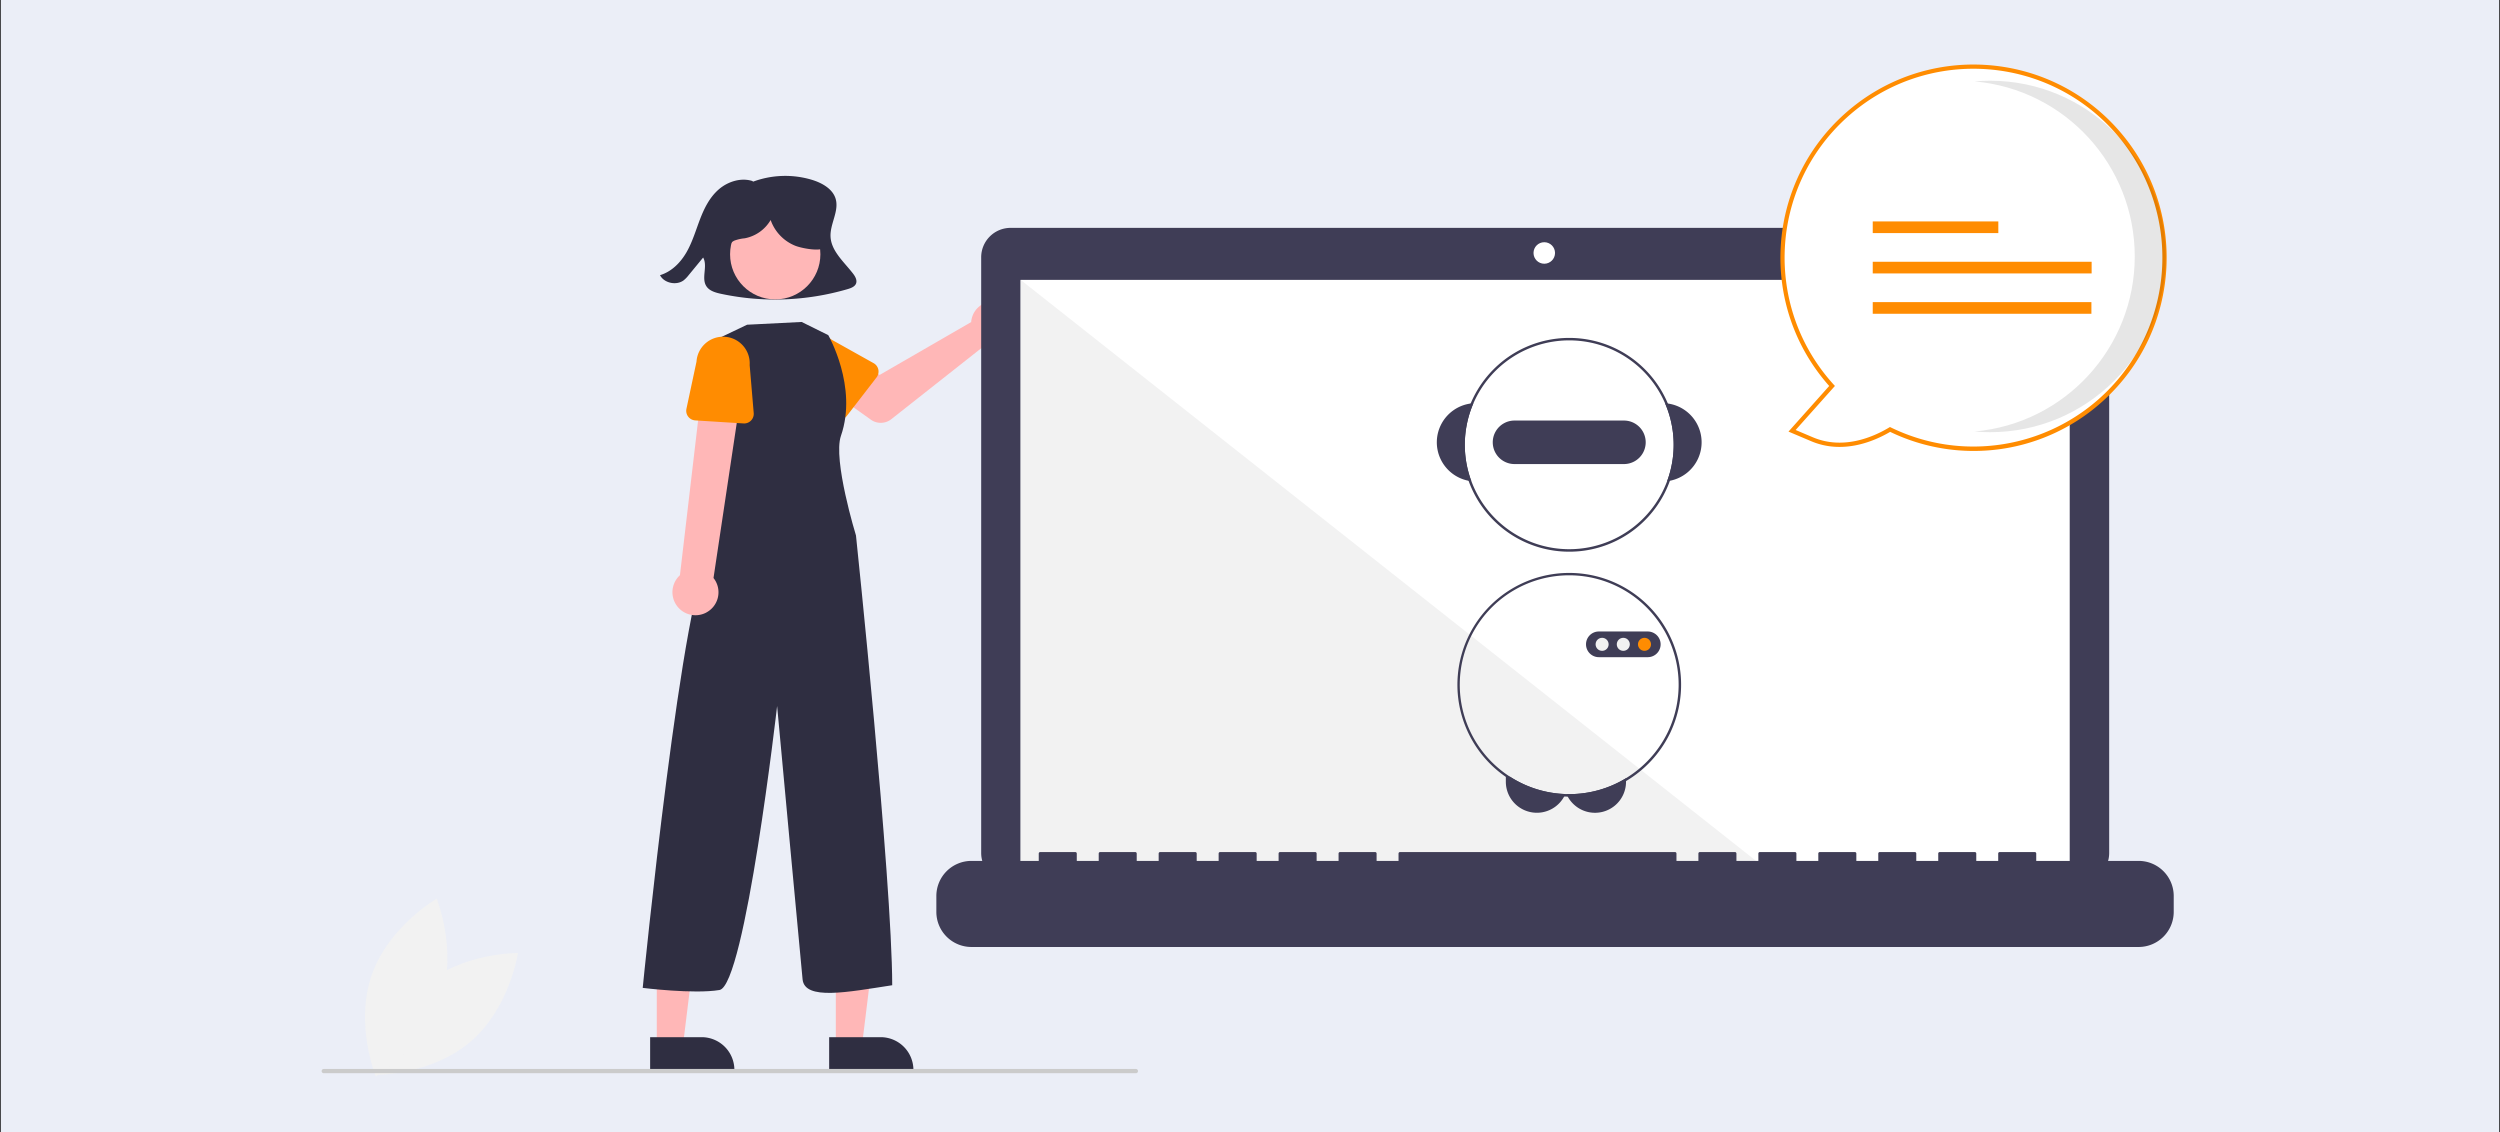 <?xml version="1.0" encoding="UTF-8"?>
<svg preserveAspectRatio="xMidYMid slice" width="1435px" height="650px" xmlns="http://www.w3.org/2000/svg" id="Ebene_1" data-name="Ebene 1" viewBox="0 0 3899.63 2244.22">
  <rect x="0" y="0" width="3899.63" height="2244.22" fill="#808080" stroke="none"/>
  <defs>
    <style>.cls-1{fill:#ebeef7;stroke:#000;stroke-miterlimit:10;}.cls-2{fill:#f2f2f2;}.cls-3{fill:#2f2e41;}.cls-4{fill:#ffb7b7;}.cls-5{fill:#ff8c01;}.cls-6{fill:#3f3d56;}.cls-7{fill:#fff;}.cls-8{fill:#f1f1f1;}.cls-9{isolation:isolate;opacity:0.1;}.cls-10{fill:#cbcbcb;}</style>
  </defs>
  <rect class="cls-1" x="26.11" y="48.75" width="3840" height="2160"></rect>
  <rect class="cls-1" x="0.5" y="0.5" width="3898.63" height="2243.22"></rect>
  <path class="cls-2" d="M633.22,1728.22c-61.57,52.5-74.35,138.6-74.35,138.6s87,1,148.61-51.51,74.34-138.6,74.34-138.6S694.78,1675.73,633.22,1728.22Z" transform="translate(26.11 48.75)"></path>
  <path class="cls-2" d="M661.66,1749.11c-26.22,76.54-101.62,120-101.62,120s-32.87-80.6-6.65-157.14S655,1592,655,1592,687.89,1672.57,661.66,1749.11Z" transform="translate(26.11 48.75)"></path>
  <path class="cls-3" d="M1304.29,616.68c-13.93-18-33.62-34.75-34.86-57-1.15-20.43,14.09-40.71,7.66-60.26-4.94-15-21.23-24.09-37.16-28.89a144.41,144.41,0,0,0-92.81,3.57l1.61-1.14c-18.13-6.45-39.31.21-53.58,12.56s-22.73,29.46-29.31,46.61-11.68,34.92-20.81,51-23.14,30.7-41.6,36.26c6.18,12.33,25.5,16.56,36.84,8.06a47,47,0,0,0,7.75-8l22.67-27.57c7.77,13.83-3.84,32.92,5.72,45.72,4.92,6.61,13.93,9.11,22.29,10.91A403.18,403.18,0,0,0,1296,641.16c5.15-1.51,10.84-3.61,13-8.27C1311.41,627.5,1308,621.43,1304.29,616.68Z" transform="translate(26.11 48.75)"></path>
  <path class="cls-4" d="M1489.57,687.12a34.71,34.71,0,0,0-.79,5.46L1346,775l-34.71-20-37,48.45,58,41.35a26.6,26.6,0,0,0,31.91-.78l147.27-116.19a34.87,34.87,0,1,0-21.86-40.7Z" transform="translate(26.11 48.75)"></path>
  <path class="cls-5" d="M1341.18,778.87,1295,838.7a15,15,0,0,1-21,2.71,15.13,15.13,0,0,1-1.63-1.47l-52.26-54.27a41.55,41.55,0,0,1,51-65.64l65.54,36.65a15,15,0,0,1,4.54,22.19Z" transform="translate(26.11 48.75)"></path>
  <polygon class="cls-4" points="1303.76 1870.02 1344.52 1870.01 1363.91 1712.79 1303.75 1712.79 1303.76 1870.02"></polygon>
  <path class="cls-3" d="M1267.25,1808h80.28a51.16,51.16,0,0,1,51.15,51.16v1.66H1267.25Z" transform="translate(26.11 48.75)"></path>
  <polygon class="cls-4" points="1024.48 1870.02 1065.24 1870.01 1084.63 1712.79 1024.47 1712.79 1024.48 1870.02"></polygon>
  <path class="cls-3" d="M988,1808h80.28a51.16,51.16,0,0,1,51.15,51.16v1.66H988Z" transform="translate(26.11 48.75)"></path>
  <circle class="cls-4" cx="1209.25" cy="635.52" r="70.44"></circle>
  <path class="cls-3" d="M1224.37,692.38l41.5,20.55s46.36,80.59,19.77,157.06c-12.92,37.12,23.45,155.47,23.45,155.47s56.34,536.08,56.52,701.53c-70,10.76-136.49,24.06-139.82-9.19s-39.72-426.36-39.72-426.36-50,436.33-89.94,443-119.7-3.32-119.7-3.32,63.35-639.14,106.57-679l6.65-33.25-.17-298.44,49.79-23.76Z" transform="translate(26.11 48.75)"></path>
  <path class="cls-4" d="M1075.91,1145.44a35.72,35.72,0,0,0,14.41-48.41,35.33,35.33,0,0,0-3.47-5.25l48.26-321.71-63-3-37.63,320.38a35.91,35.91,0,0,0,41.47,58Z" transform="translate(26.11 48.75)"></path>
  <path class="cls-5" d="M1133.74,850.68l-75.41-4.76a15,15,0,0,1-14-15.88,16.09,16.09,0,0,1,.3-2.18l15.71-73.67a41.55,41.55,0,0,1,82.92,5.48l6.32,74.82a15,15,0,0,1-13.65,16.16,14.69,14.69,0,0,1-2.2,0Z" transform="translate(26.11 48.75)"></path>
  <path class="cls-6" d="M3218,545.61H1550.29a45.9,45.9,0,0,0-45.9,45.9v929.2a45.9,45.9,0,0,0,45.9,45.9H3218a45.9,45.9,0,0,0,45.9-45.9V591.51a45.9,45.9,0,0,0-45.9-45.9Z" transform="translate(26.11 48.75)"></path>
  <rect class="cls-7" x="1592.04" y="675.48" width="1636.4" height="923.1"></rect>
  <circle class="cls-7" cx="2408.84" cy="633.52" r="16.78"></circle>
  <polygon class="cls-2" points="2760.45 1598.58 1592.04 1598.58 1592.04 675.48 2760.45 1598.58"></polygon>
  <path class="cls-6" d="M3309.82,1533.05h-159.7v-11.51a2.28,2.28,0,0,0-2.28-2.28h-54.76a2.28,2.28,0,0,0-2.28,2.28h0v11.51h-34.22v-11.51a2.28,2.28,0,0,0-2.28-2.28h-54.76a2.28,2.28,0,0,0-2.28,2.28h0v11.51H2963v-11.51a2.28,2.28,0,0,0-2.28-2.28H2906a2.28,2.28,0,0,0-2.28,2.28h0v11.51H2869.5v-11.51a2.28,2.28,0,0,0-2.28-2.28h-54.76a2.28,2.28,0,0,0-2.28,2.28h0v11.51H2776v-11.51a2.28,2.28,0,0,0-2.28-2.28h-54.76a2.28,2.28,0,0,0-2.28,2.28h0v11.51h-34.22v-11.51a2.28,2.28,0,0,0-2.28-2.28h-54.76a2.28,2.28,0,0,0-2.28,2.28h0v11.51h-34.22v-11.51a2.28,2.28,0,0,0-2.28-2.28H2157.68a2.28,2.28,0,0,0-2.28,2.28h0v11.51h-34.22v-11.51a2.28,2.28,0,0,0-2.28-2.28h-54.76a2.28,2.28,0,0,0-2.28,2.28h0v11.51h-34.22v-11.51a2.28,2.28,0,0,0-2.28-2.28H1970.6a2.28,2.28,0,0,0-2.28,2.28h0v11.51H1934.1v-11.51a2.28,2.28,0,0,0-2.28-2.28h-54.76a2.28,2.28,0,0,0-2.28,2.28h0v11.51h-34.22v-11.51a2.28,2.28,0,0,0-2.28-2.28h-54.76a2.28,2.28,0,0,0-2.28,2.28h0v11.51H1747v-11.51a2.28,2.28,0,0,0-2.28-2.28H1690a2.28,2.28,0,0,0-2.28,2.28v11.51h-34.22v-11.51a2.28,2.28,0,0,0-2.28-2.28h-54.76a2.28,2.28,0,0,0-2.28,2.28h0v11.51H1489.22a54.76,54.76,0,0,0-54.76,54.75v24.76a54.76,54.76,0,0,0,54.76,54.76h1820.6a54.76,54.76,0,0,0,54.75-54.76V1587.8a54.75,54.75,0,0,0-54.75-54.75Z" transform="translate(26.11 48.75)"></path>
  <path class="cls-6" d="M2415.61,1428.79a40.31,40.31,0,0,1-1.84,3.8,48.42,48.42,0,0,1-91-23v-7.81h6.63A169.41,169.41,0,0,0,2415.61,1428.79Z" transform="translate(26.11 48.75)"></path>
  <path class="cls-6" d="M2510.25,1404.05v5.52a48.41,48.41,0,0,1-90.92,23.18,41.44,41.44,0,0,1-1.92-3.9c1.42,0,2.81.06,4.23.06A169.74,169.74,0,0,0,2510.25,1404.05Z" transform="translate(26.11 48.75)"></path>
  <path class="cls-6" d="M2575.48,819.6c-1.45-.22-2.93-.35-4.4-.45a162.85,162.85,0,0,1,3.24,121.61c1.47-.17,2.93-.41,4.38-.68a61.09,61.09,0,0,0-3.22-120.48Z" transform="translate(26.11 48.75)"></path>
  <path class="cls-6" d="M2272.2,819.15c-1.47.1-2.94.23-4.4.45a61.09,61.09,0,0,0-3.22,120.48c1.46.27,2.91.51,4.38.68a162.89,162.89,0,0,1,3.24-121.61Z" transform="translate(26.11 48.75)"></path>
  <path class="cls-6" d="M2575.48,819.6A166.74,166.74,0,1,0,2588.42,884,166.76,166.76,0,0,0,2575.48,819.6Zm-1.16,121.16A162.86,162.86,0,1,1,2584.54,884,162.85,162.85,0,0,1,2574.32,940.76Z" transform="translate(26.11 48.75)"></path>
  <path class="cls-6" d="M2507,846.16H2336.31a33.94,33.94,0,0,0,0,67.88H2507a33.94,33.94,0,0,0,0-67.88Z" transform="translate(26.11 48.75)"></path>
  <path class="cls-6" d="M2574.32,1173.78c-.62-1.14-1.26-2.27-1.92-3.37l-.06-.1a174.46,174.46,0,1,0-158.57,262.28c1.84.1,3.7.16,5.56.16.78,0,1.53,0,2.31,0a173.32,173.32,0,0,0,88.61-24.23,175.67,175.67,0,0,0,67.75-72.81l.06-.1c.58-1.16,1.15-2.35,1.71-3.55a174.28,174.28,0,0,0-5.45-158.32ZM2576,1331c-.57,1.21-1.15,2.39-1.75,3.55a171.85,171.85,0,0,1-64,69.47,169.74,169.74,0,0,1-88.61,24.86c-1.42,0-2.81,0-4.23-.06q-.9,0-1.8-.06a170.65,170.65,0,1,1,152.85-257.4l.06.1c.68,1.11,1.34,2.23,2,3.36A170.46,170.46,0,0,1,2576,1331Z" transform="translate(26.11 48.75)"></path>
  <path class="cls-6" d="M2555.78,1178.94a20.15,20.15,0,0,0-11.64-3.74h-76.27a20,20,0,1,0,0,40.06h76.3a19.83,19.83,0,0,0,4.06-.41,21.2,21.2,0,0,0,3.87-1.22,20,20,0,0,0,3.71-34.69Z" transform="translate(26.11 48.75)"></path>
  <circle class="cls-8" cx="2499.06" cy="1243.98" r="10.17"></circle>
  <circle class="cls-8" cx="2532.11" cy="1243.98" r="10.17"></circle>
  <circle class="cls-5" cx="2565.16" cy="1243.98" r="10.17"></circle>
  <path class="cls-7" d="M2922.1,860c-26.44,15.86-73.57,35.74-121.72,15.31l-31.13-13.2,62.38-69.92C2721.1,670.34,2730.29,482,2852.16,371.41S3162.43,270.08,3273,392s101.34,310.27-20.53,420.8A297.91,297.91,0,0,1,2922.1,860Z" transform="translate(26.11 48.75)"></path>
  <path class="cls-5" d="M2922.27,863.8c-25.42,14.92-73.83,35.54-123.19,14.6l-35.4-15,63.49-71.17c-110.54-124.33-99.35-314.73,25-425.27s314.74-99.35,425.28,25c109.76,123.46,99.6,312.29-22.76,423.27h0a299.88,299.88,0,0,1-332.4,48.59ZM3270.5,394.18C3161.26,273.62,2975,264.45,2854.41,373.69s-129.74,295.54-20.5,416.1l.18.19,2,2.22-61.28,68.69,26.86,11.39c47.67,20.22,94.84-.78,118.71-15.1l1.55-.93,1.62.79c146.33,71.1,322.6,10.12,393.7-136.22a294.57,294.57,0,0,0-46.76-326.64Z" transform="translate(26.11 48.75)"></path>
  <path class="cls-9" d="M3303.79,590.23c0-142-108.46-260.52-249.91-273.07,8-.7,16.06-1.08,24.23-1.08,151.4.06,274.09,122.85,274,274.25s-122.72,274-274,274c-8.16,0-16.22-.38-24.2-1.08C3195.35,850.71,3303.78,732.22,3303.79,590.23Z" transform="translate(26.11 48.75)"></path>
  <rect class="cls-5" x="2921.2" y="584.31" width="195.89" height="18.19"></rect>
  <rect class="cls-5" x="2921.2" y="647.24" width="341.43" height="18.19"></rect>
  <rect class="cls-5" x="2921.2" y="710.17" width="341.09" height="18.19"></rect>
  <path class="cls-10" d="M1745.48,1864.24H478.75a3.33,3.33,0,0,1,0-6.65H1745.48a3.33,3.33,0,1,1,0,6.65Z" transform="translate(26.11 48.75)"></path>
  <path class="cls-3" d="M1257,541c-2.75-12.45-11.66-22.77-21.93-30.33a89.83,89.83,0,0,0-114.83,7,58.7,58.7,0,0,0-17.74,28.42,34.91,34.91,0,0,0,7.43,31.75l1.41.88c-1.27-5.42,2.93-10.82,8-13.21a63.65,63.65,0,0,1,16.22-3.64,59.64,59.64,0,0,0,40.42-28.52,67.33,67.33,0,0,0,38.59,40.22c9.31,3.64,34.89,8.65,43.75,4C1269.56,571.67,1259.72,553.43,1257,541Z" transform="translate(26.11 48.75)"></path>
</svg>
